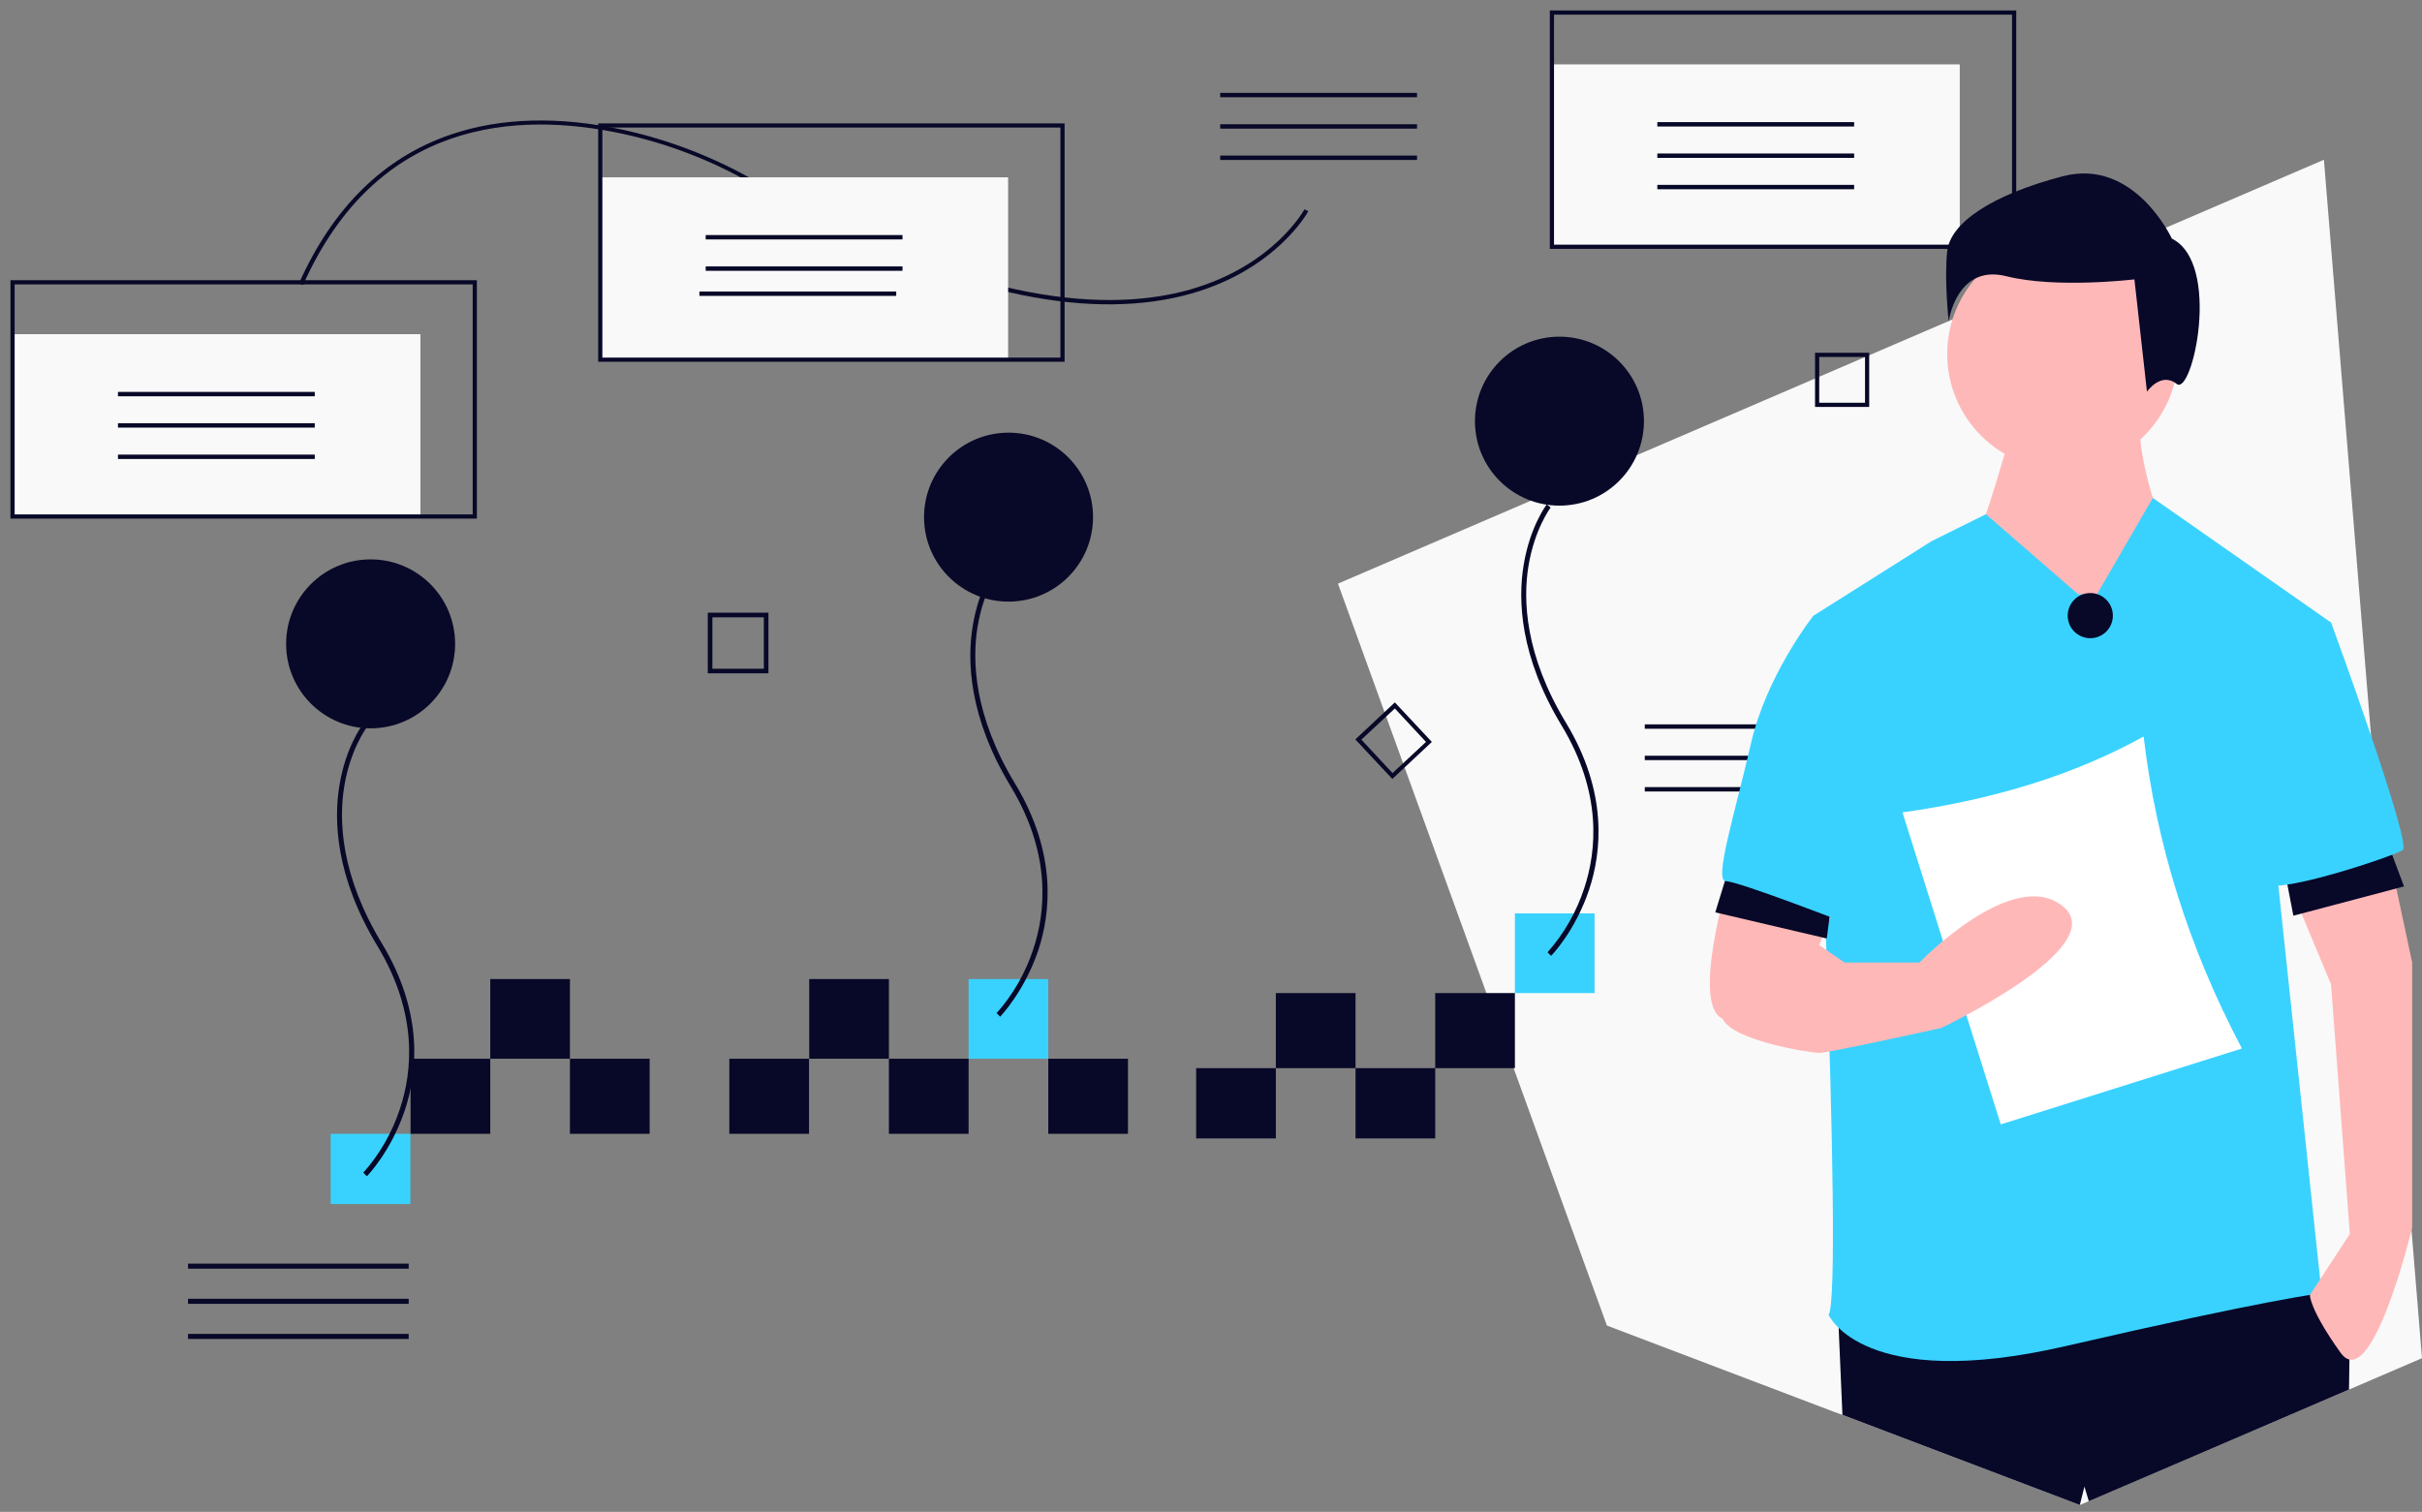 <svg xmlns="http://www.w3.org/2000/svg" id="abfc9406-9725-4cb2-b46b-8486a730651f" x="0" y="0" version="1.1" viewBox="-361 128.3 1158 723" xml:space="preserve"><rect x="-361" y="128.3" width="1158" height="723" fill="#808080" stroke="none"/><defs/><style>.st0{fill:#f9f9f9}.st1{fill:#080828}.st2{fill:#ffb8b8}.st3{fill:#39d2ff}</style><path d="M750.1 204.7L278.7 407.4l67.9 187.3 48.5 133.9 12.2 33.6L516 803.5l3.9 1.4L633.4 848l54.5-23.3 74.2-31.9 34.9-15z" class="st0"/><path d="M425.4 474.7h94.1v2.1h-94.1zM425.4 489.7h94.1v2.1h-94.1zM425.4 504.7h94.1v2.1h-94.1z" class="st1"/><path d="M762.4 773.5l-.1 4.9-.2 14.4-74.2 31.9-50.2 21.5-2.1-7-2.2 8.8-113.5-43.1-1.8-41.5-.3-9.3 222.3-14.9 4.3 6.7.9 1.3z" class="st1"/><path d="M601.3 331.9s-14.9 53.7-17.9 53.7 28.3 41.8 28.3 41.8l46.3 25.4 16.4-68.6s-14.9-37.3-11.9-56.7l-61.2 4.4z" class="st2"/><circle cx="625.2" cy="297.6" r="55.2" class="st2"/><path d="M632.6 412.5l-44.1-38.3-26 12.9-56.7 35.8s14.9 322.3 7.5 334.2c0 0 16.4 37.3 113.4 14.9S749 746.7 749 746.7l-20.9-196.9L753.5 426l-85.2-59.6-26.7 46.1h-9z" class="st3"/><path d="M468.5 537.8s-22.4 70.1-6 77.6 29.8 4.5 29.8 4.5l25.4-61.2-49.2-20.9zM778.9 525.9l13.4 62.7v126.8S772.9 796 758 775.1s-14.6-27.5-14.6-27.5l19.1-29.2-9-119.4-23.8-57 49.2-16.1z" class="st2"/><path d="M730.1 538.2l5.4 28 52.9-14-9.7-25.9zM467.5 537.3l-8.4 27.3 53.3 12.5 3.6-27.4z" class="st1"/><path d="M719.2 422.9l34.3 3s38.8 105.9 34.3 108.9-58.2 20.9-65.6 16.4-3-128.3-3-128.3zM517.8 425.9l-11.9-3s-22.4 28.3-29.8 61.2c-7.5 32.8-17.9 65.6-11.9 65.6s59.7 20.9 59.7 20.9l-6.1-144.7z" class="st3"/><circle cx="638.4" cy="422.7" r="10.8" class="st1"/><path fill="#fff" d="M710.9 629.7L595.6 666l-47-149.2c44.4-6.2 82.8-18.3 115.3-36.3 6 50.9 21.3 100.6 47 149.2z"/><path d="M476 572.1s-17.9 32.8-13.4 43.3 41.8 16.4 46.3 16.4 58.2-11.9 58.2-11.9 82.1-38.8 58.2-58.2-68.6 26.9-68.6 26.9h-35.8l-19.4-13.4-25.5-3.1z" class="st2"/><path d="M-355 288.1h195v87.2h-195z" class="st0"/><path d="M287.1 639.1h38.1v33.6h-38.1zM210.9 639.1H249v33.6h-38.1z" class="st1"/><path d="M363.3 565.1h38.1v38.1h-38.1z" class="st3"/><path d="M325.2 603.2h38.1v35.9h-38.1zM249 603.2h38.1v35.9H249z" class="st1"/><path d="M-202.9 670.5h38.1v33.6h-38.1z" class="st3"/><path d="M140.2 634.6h38.1v35.9h-38.1zM-88.5 634.6h38.1v35.9h-38.1zM-126.6 596.5h38.1v38.1h-38.1zM64 634.6h38.1v35.9H64zM25.9 596.5H64v38.1H25.9zM-12.3 634.6h38.1v35.9h-38.1zM-164.7 634.6h38.1v35.9h-38.1z" class="st1"/><path d="M102.1 596.5h38.1v38.1h-38.1z" class="st3"/><path d="M304.7 500.8L287 481.9l18.9-17.7 17.7 18.9-18.9 17.7zM289.9 482l14.9 16 16-14.9-14.9-16-16 14.9zM6.4 450.3h-29v-29h29v29zm-26.8-2.2H4.2v-24.6h-24.6v24.6zM532.7 322.9h-25.9V297h25.9v25.9zm-23.9-2h21.9V299h-21.9v21.9zM-185.6 690.8l-1.7-1.7c7.9-8.9 13.9-19.4 17.6-30.8 5.8-17.6 8.7-45.3-10.9-77.7-20-33.1-20.9-60.1-18.1-76.8 3-18.2 10.7-28.4 11-28.9l1.9 1.5c-.1.1-7.7 10.3-10.6 27.9-2.7 16.3-1.7 42.6 17.9 75 20.1 33.2 17.1 61.7 11.1 79.8-6.6 19.7-17.7 31.2-18.2 31.7zM117.2 614.5l-1.7-1.7c7.9-8.9 13.9-19.4 17.6-30.8 5.8-17.6 8.7-45.3-10.9-77.7-20-33.1-20.9-60.1-18.1-76.8 3-18.2 10.7-28.4 11-28.9l1.9 1.5c-.1.1-7.7 10.3-10.6 27.9-2.7 16.3-1.7 42.6 17.9 75 20.1 33.2 17.1 61.7 11.1 79.8-6.7 19.7-17.8 31.2-18.2 31.7zM380.6 585.4l-1.7-1.7c7.9-8.9 13.9-19.4 17.6-30.8 5.8-17.6 8.7-45.3-10.9-77.7-20-33.1-20.9-60.1-18.1-76.8 3-18.2 10.7-28.4 11-28.9l1.9 1.5c-.1.1-7.7 10.3-10.6 27.9-2.7 16.3-1.7 42.6 17.9 75 20.1 33.2 17.1 61.7 11.1 79.8-6.6 19.7-17.7 31.2-18.2 31.7zM-304.6 315.7h94.1v2.1h-94.1zM-304.6 330.7h94.1v2.1h-94.1zM-304.6 345.7h94.1v2.1h-94.1zM222.4 172.7h94.1v2.1h-94.1zM222.4 187.7h94.1v2.1h-94.1zM222.4 202.7h94.1v2.1h-94.1zM-271.1 732.6h105.5v2.4h-105.5zM-271.1 749.4h105.5v2.4h-105.5zM-271.1 766.2h105.5v2.4h-105.5zM-218.1 263.9c16.3-36.5 40.8-60.5 72.8-71.3 23.8-8.1 51.4-8.8 81.9-2.3 22.5 4.9 44.1 13.3 64 24.8 105.9 61.5 171.3 62 207.6 51.6 39.8-11.4 54.3-38 54.5-38.3l1.8.9c-.1.3-15 27.6-55.6 39.3-23.4 6.7-50.7 7-81.2.8-38-7.7-81-25.4-128-52.6-19.7-11.5-41.1-19.8-63.4-24.6-50-10.7-117.1-6.9-152.4 72.4l-2-.7z" class="st1"/><circle cx="-183.8" cy="436.2" r="40.4" class="st1"/><circle cx="121.2" cy="375.6" r="40.4" class="st1"/><circle cx="384.6" cy="329.7" r="40.4" class="st1"/><path d="M-133 376.3h-223v-114h223v114zm-221-2h219v-110h-219v110z" class="st1"/><path d="M-74 213.1h195v87.2H-74z" class="st0"/><path d="M-23.6 240.7h94.1v2.1h-94.1zM-23.6 255.7h94.1v2.1h-94.1zM-26.6 267.7h94.1v2.1h-94.1z" class="st1"/><path d="M148 301.3H-75v-114h223v114zm-221-2h219v-110H-73v110z" class="st1"/><path d="M381 159.1h195v87.2H381z" class="st0"/><path d="M431.4 186.7h94.1v2.1h-94.1zM431.4 201.7h94.1v2.1h-94.1zM431.4 216.7h94.1v2.1h-94.1z" class="st1"/><path d="M603 247.3H380v-114h223v114zm-221-2h219v-110H382v110z" class="st1"/><path d="M677.4 242.4s-17.9-38.8-52.2-29.8-53.7 22.4-55.2 35.8c-1.5 13.4.7 33.6.7 33.6s3.7-27.6 27.6-21.6c23.9 6 61.2 1.5 61.2 1.5l6 53.7s6.7-9.7 14.2-3.7 21.6-57.6-2.3-69.5z" class="st1"/></svg>
